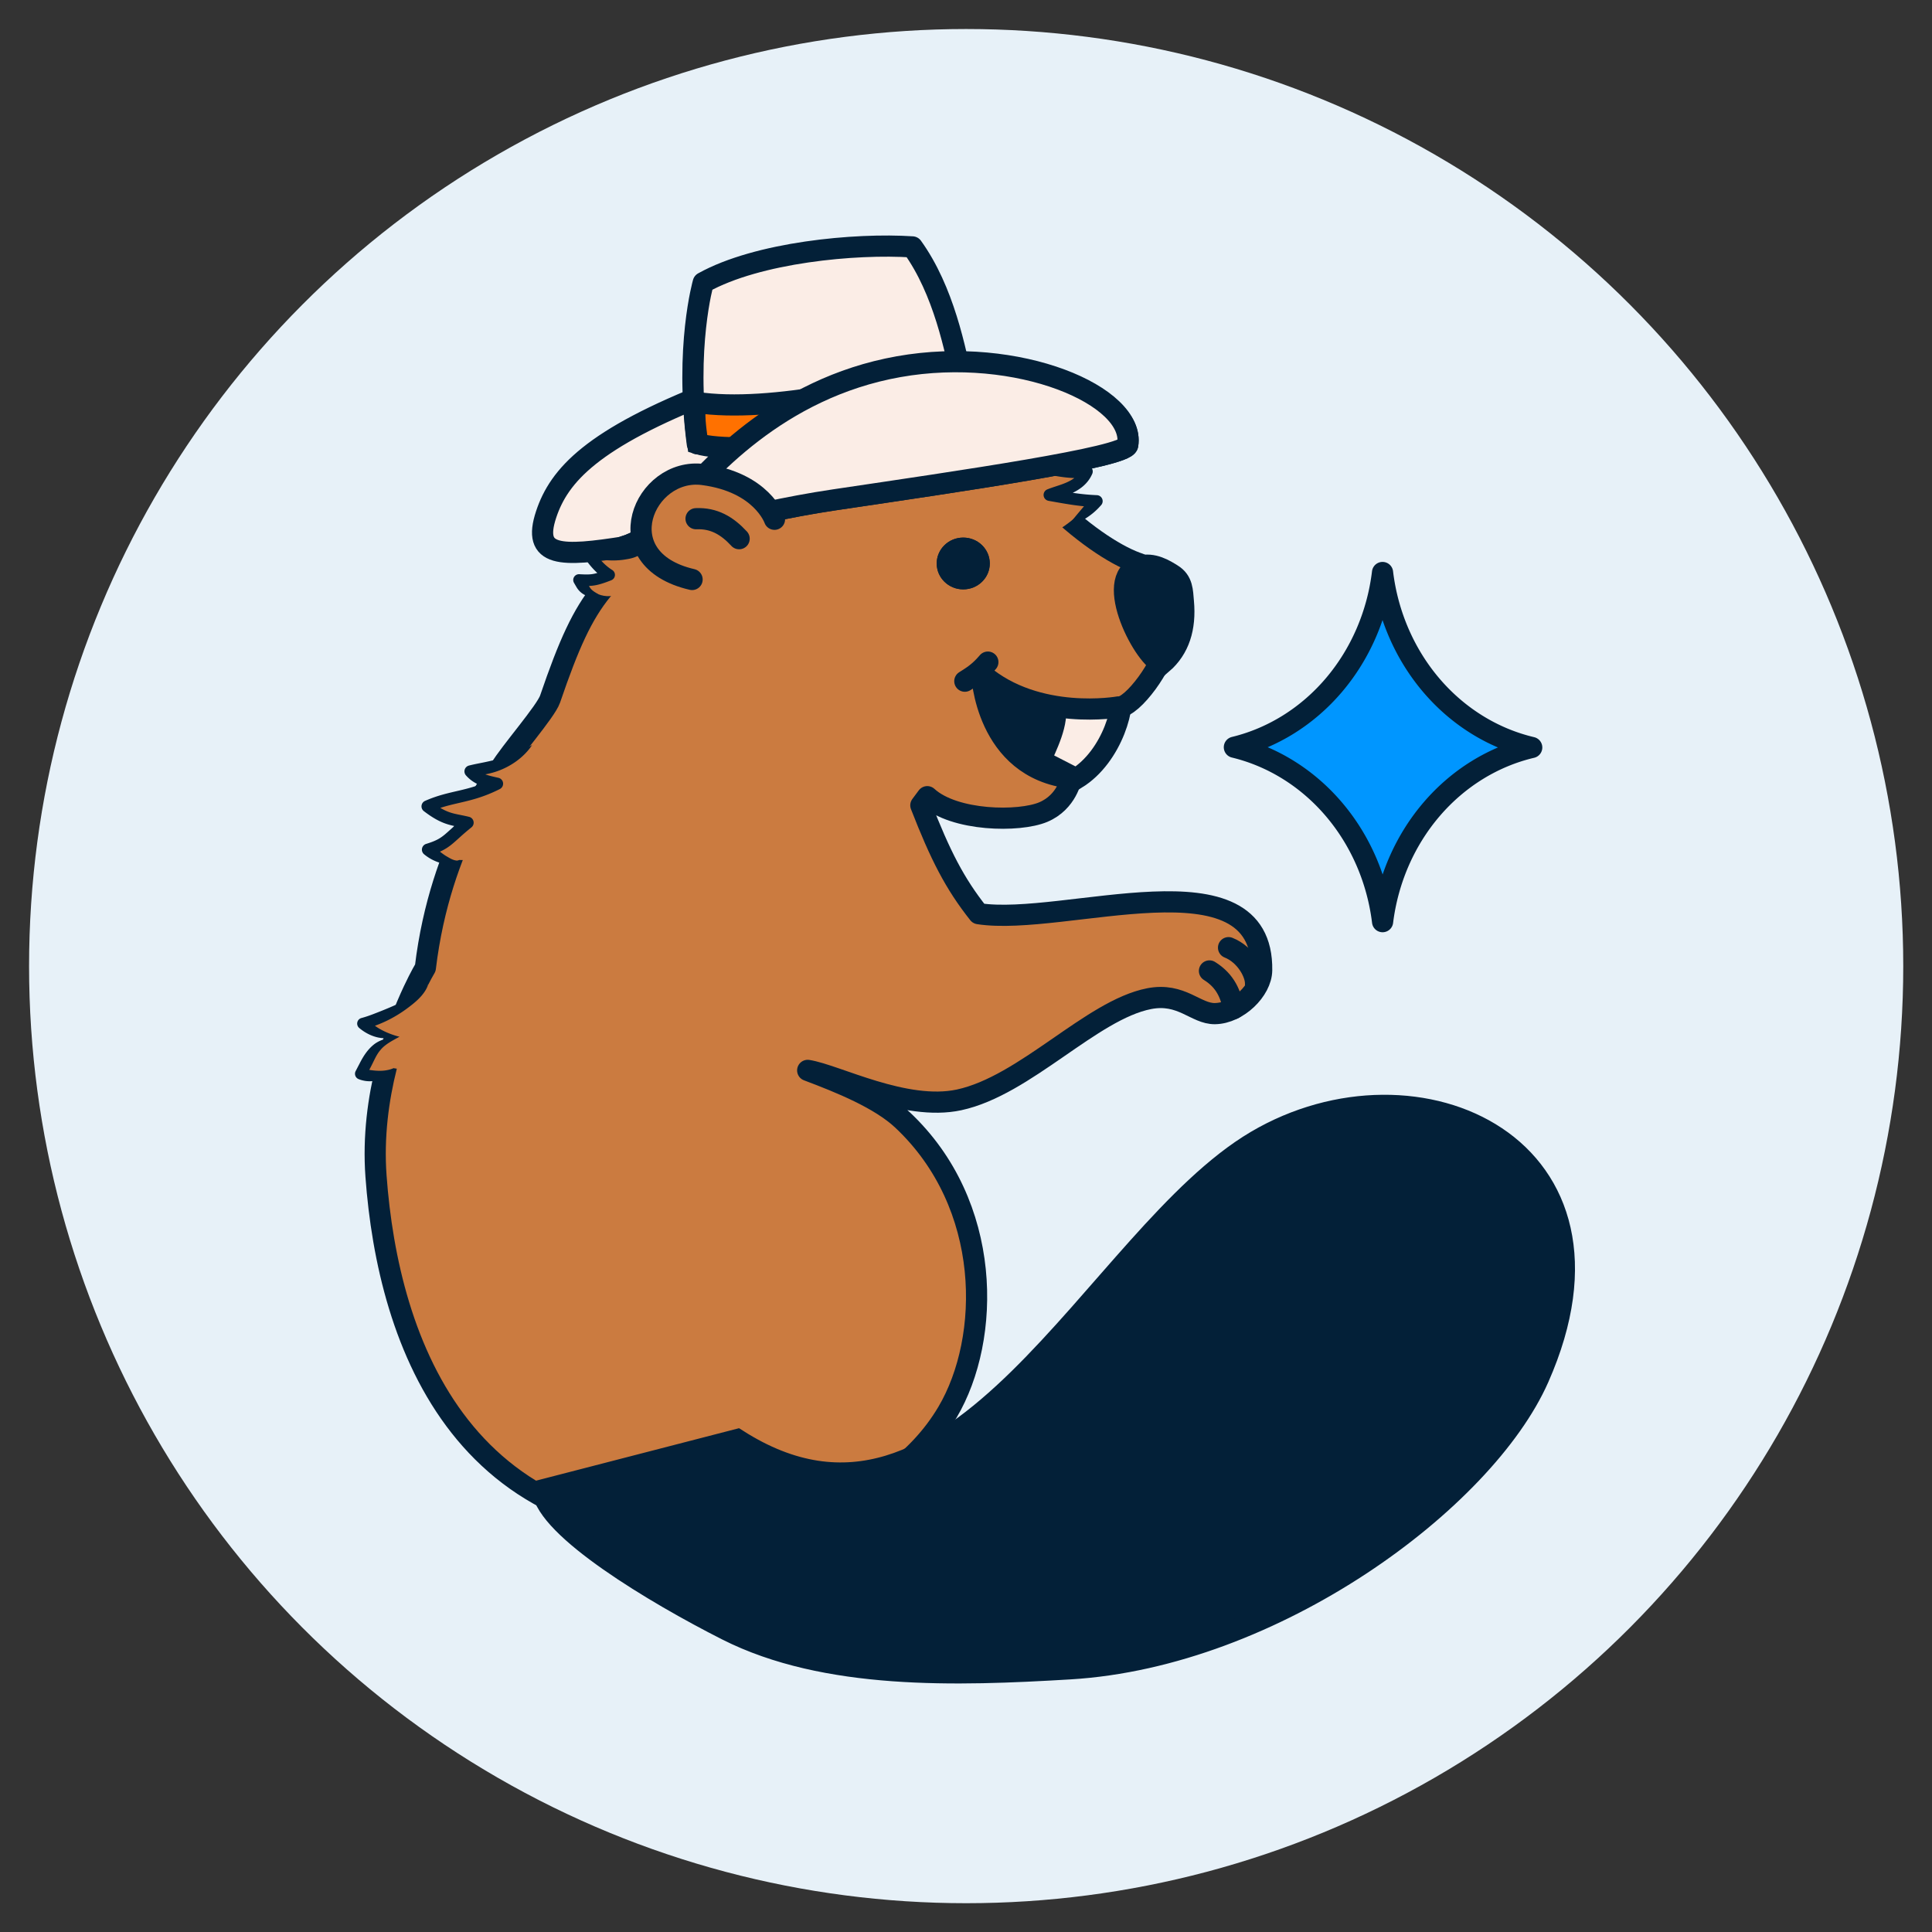 <?xml version="1.0" encoding="UTF-8" standalone="no"?>
<!-- Created with Inkscape (http://www.inkscape.org/) -->

<svg
   width="32"
   height="32"
   viewBox="0 0 32 32"
   version="1.1"
   id="svg1"
   xmlns="http://www.w3.org/2000/svg"
   xmlns:svg="http://www.w3.org/2000/svg">
  <rect x="0" y="0" width="32" height="32" fill="#333333" stroke="none"/>
  <defs
     id="defs1">
    <clipPath
       clipPathUnits="userSpaceOnUse"
       id="clipPath32-1-1">
      <g
         id="use32-5-9">
        <ellipse
           style="display:inline;fill:#0a0832;fill-opacity:1;stroke:none;stroke-width:4.061;stroke-linecap:round;stroke-dasharray:none;stroke-opacity:1"
           id="ellipse15-8"
           cx="582.04"
           cy="441.902"
           rx="3.765"
           ry="7.707" />
      </g>
    </clipPath>
  </defs>
  <g
     id="layer1">
    <g
       id="g1"
       transform="matrix(0.934,0,0,0.934,-3.205,3.745)">
      <circle
         style="display:inline;fill:#e7f1f8;fill-opacity:1;stroke:none;stroke-width:0.377;stroke-linecap:round;stroke-linejoin:round;stroke-dasharray:none;stroke-opacity:1"
         id="circle89"
         cx="20.565"
         cy="13.123"
         r="16.618" />
      <g
         id="g451-8"
         transform="matrix(0.068,0,0,0.068,-18.956,-24.884)"
         style="display:inline;fill:#000000;fill-opacity:0;stroke-width:5.522;stroke-dasharray:none">
        <circle
           style="display:none;opacity:1;fill:#e7f1f8;fill-opacity:1;stroke:none;stroke-width:3.199;stroke-linecap:round;stroke-linejoin:round;stroke-dasharray:none;stroke-opacity:1"
           id="circle204-4"
           cx="4594.243"
           cy="534.412"
           r="95.804"
           transform="matrix(1.726,0,0,1.726,-7344.041,-344.725)" />
        <g
           id="g426-6"
           style="display:inline;opacity:1;fill:#cd331d;fill-opacity:1;stroke:#e38f36;stroke-width:5.522;stroke-dasharray:none;stroke-opacity:1"
           transform="translate(2.9002441e-6,-1.923)">
          <g
             id="g422-5"
             style="display:inline;opacity:1;stroke-width:5.522;stroke-dasharray:none"
             transform="rotate(1.888,141.177,455.6)">
            <path
               style="display:inline;opacity:1;fill:#032038;fill-opacity:1;stroke:none;stroke-width:5.522;stroke-linecap:round;stroke-linejoin:round;stroke-miterlimit:0;stroke-dasharray:none;stroke-opacity:1"
               d="m 622.911,486.363 c -0.634,7.254 -1.807,20.427 -14.566,27.918 l -33.259,-4.855 -9.953,-36.172 31.56,-2.913 z"
               id="path463-0"
               transform="rotate(-1.888,141.177,455.6)" />
            <path
               style="fill:#fbede6;fill-opacity:1;stroke:#032038;stroke-width:5.522;stroke-linecap:round;stroke-dasharray:none;stroke-opacity:1"
               d="m 621.965,472.072 c 2.211,4.097 -1.164,18.293 -10.47,24.423 l -9.49,-4.483 c 1.105,-2.946 4.801,-10.397 3.149,-14.826 z"
               id="path422-9" />
          </g>
          <path
             style="display:inline;opacity:1;fill:#cb7b40;fill-opacity:1;stroke:#032038;stroke-width:5.522;stroke-linecap:round;stroke-linejoin:round;stroke-dasharray:none;stroke-opacity:1"
             d="m 539.863,588.044 c 8.619,3.246 18.833,7.388 24.723,12.919 23.529,22.095 23.143,56.92 11.754,76.195 -15.693,26.56 -51.1,30.774 -51.1,30.774 -75.418,7.771 -94.812,-49.101 -97.954,-92.306 -1.513,-20.811 5.515,-39.303 9.785,-48.386 1.781,-3.79 3.082,-5.942 3.082,-5.942 3.927,-32.949 19.564,-51.983 19.564,-51.983 2.463,-4.174 11.856,-14.865 12.961,-18.097 9.75,-28.528 13.948,-31.061 37.538,-48.664 11.46,-12.03 42.298,-23.956 60.238,-24.199 13.531,-0.183 -5.188,8.806 -2.806,8.821 13.531,0.083 22.496,2.1 31.513,9.196 1.462,1.15 2.925,2.434 4.409,3.865 9.158,8.829 17.533,14.004 22.946,15.73 1.215,0.387 4.952,10.809 6.234,21.502 0.477,3.974 -8.269,16.253 -11.824,15.788 0,0 -21.189,3.809 -35.683,-8.595 0,0 0.94,24.667 23.364,27.15 0,0 -1.053,6.226 -7.303,8.87 -6.25,2.644 -23.189,2.447 -30.254,-4.019 l -1.679,2.255 c 5.07,13.017 8.814,20.375 15.063,28.258 22.402,3.488 74.344,-16.433 73.821,14.799 -0.086,5.155 -6.193,11.163 -12.161,11.269 -5.045,0.09 -8.707,-5.562 -17.195,-3.9 -15.033,2.944 -32.285,22.679 -49.57,26.396 -14.055,3.022 -32.069,-6.531 -39.464,-7.696 z"
             id="path424-0"
             transform="translate(-5.1999999e-7,2.9315847e-5)" />
          <path
             style="display:inline;opacity:1;fill:none;fill-opacity:1;stroke:#032038;stroke-width:5.522;stroke-linecap:round;stroke-linejoin:round;stroke-miterlimit:0;stroke-dasharray:none;stroke-opacity:1"
             d="m 644.639,560.183 c 4.301,2.678 5.523,6.196 6.312,9.832"
             id="path461-0"
             transform="translate(-4.4452381e-6,1.923)" />
          <path
             style="display:inline;opacity:1;fill:none;fill-opacity:1;stroke:#032038;stroke-width:5.522;stroke-linecap:round;stroke-linejoin:round;stroke-miterlimit:0;stroke-dasharray:none;stroke-opacity:1"
             d="m 649.615,556.037 c 4.577,1.829 7.158,6.806 7.04,9.468"
             id="path462-61" />
          <path
             style="display:inline;opacity:1;fill:none;fill-opacity:1;stroke:#032038;stroke-width:5.522;stroke-linecap:round;stroke-linejoin:round;stroke-miterlimit:0;stroke-dasharray:none;stroke-opacity:1"
             d="m 586.85,479.644 c -2.311,2.737 -4.14,3.79 -6.008,4.978"
             id="path460-3"
             transform="translate(-4.4452381e-6,1.923)" />
          <path
             style="display:inline;opacity:1;fill:#032038;fill-opacity:1;stroke:#032038;stroke-width:5.522;stroke-linecap:round;stroke-dasharray:none;stroke-opacity:1"
             d="m 624.455,454.97 c 3.313,-4.754 3.686,-10.439 1.411,-16.952 -0.927,-2.653 -1.47,-5.17 -4.568,-6.17 -1.982,-0.64 -5.639,-1.896 -8.778,-0.007 -8.942,5.379 7.675,23.655 11.935,23.129 z"
             id="path420-8"
             transform="rotate(14.068,519.213,500.43)" />
          <path
             id="path427-9"
             style="display:inline;opacity:1;fill:#cb7b40;fill-opacity:1;stroke:none;stroke-width:5.522;stroke-linecap:round;stroke-dasharray:none;stroke-opacity:1"
             d="m 576.698,403.593 c -4.516,0.209 -17.553,-1.153 -23.702,6.892 l 0.778,3.49 14.562,6.646 8.664,-2.629 c 4.524,-1.022 4.694,-8.643 4.694,-8.643 -4.513,1.186 -7.063,1.191 -11.262,2.137 5.112,-2.548 6.266,-7.894 6.266,-7.894 z m 15.107,14.864 c -2.865,0.002 -5.484,0.397 -7.315,1.441 l -6.705,7.624 13.525,3.112 8.045,5.443 c 2.095,1.309 12.172,-8.108 12.172,-8.108 -4.628,-0.597 -7.199,-1.727 -11.446,-2.428 5.028,-1.081 8.451,-4.167 8.451,-4.167 -2.931,-1.033 -10.426,-2.924 -16.728,-2.919 z m -110.922,21.978 c 0,0 -1.695,4.559 4.233,6.549 -4.86,0.927 -3.853,1.351 -7.585,1.646 0.142,0.285 4.6,4.584 8.811,3.673 0,0 4.601,-3.177 10.279,-10.246 -3.346,-0.262 -15.739,-1.623 -15.739,-1.623 z m -15.869,51.52 -5.65,3.154 -5.542,1.862 -3.387,0.846 3.018,2.818 0.394,1.498 -13.785,4.097 1.917,2.585 5.633,2.289 -4.774,5.335 -4.357,2.21 2.401,2.143 4.455,0.823 0.96,-0.393 4.37,0.104 z m -26.859,61.772 c -2.627,4.49 -8.841,7.254 -11.95,8.057 l -4.11,1.679 4.199,3.226 2.651,0.487 -4.685,3.313 -3.359,5.658 2.873,0.751 4.197,-0.698 1.195,-0.675 8.042,1.24 z"
             transform="translate(2.723,11.947)" />
          <g
             id="g438-3"
             clip-path="url(#clipPath32-1-1)"
             style="display:inline;opacity:1;fill:#0a0832;fill-opacity:1;stroke:none;stroke-width:4.351;stroke-dasharray:none"
             transform="matrix(1.838,0,0,0.876,-489.36,68.741)">
            <g
               id="g437-4"
               style="fill:#0a0832;fill-opacity:1;stroke-width:4.351;stroke-dasharray:none">
              <ellipse
                 style="display:inline;fill:#032038;fill-opacity:1;stroke:none;stroke-width:4.351;stroke-linecap:round;stroke-dasharray:none;stroke-opacity:1"
                 id="ellipse437-46"
                 cx="582.04"
                 cy="441.902"
                 rx="3.765"
                 ry="7.707" />
            </g>
            <ellipse
               style="display:none;fill:#f0ddc4;fill-opacity:1;stroke:none;stroke-width:4.351;stroke-linecap:round;stroke-dasharray:none;stroke-opacity:1"
               id="ellipse438-0"
               cx="583.707"
               cy="437.916"
               rx="1.606"
               ry="3.56" />
          </g>
          <ellipse
             style="display:inline;opacity:1;fill:#032038;fill-opacity:1;stroke:none;stroke-width:4.351;stroke-linecap:round;stroke-dasharray:none;stroke-opacity:1"
             id="ellipse23"
             cx="582.04"
             cy="441.902"
             rx="3.765"
             ry="7.707"
             transform="matrix(1.838,0,0,0.876,-489.36,68.741)" />
        </g>
        <g
           id="g436-66"
           style="display:inline;opacity:1;stroke-width:5.522;stroke-dasharray:none"
           transform="translate(-10.144,19.006)">
          <path
             id="path434-1"
             style="display:inline;opacity:1;fill:#032038;fill-opacity:1;fill-rule:nonzero;stroke:none;stroke-width:5.522;stroke-linecap:round;stroke-dasharray:none;stroke-opacity:1"
             d="m 435.785,566.754 c 1.125,-2.071 1.646,-3.64 2.836,-4.993 0,0 10e-6,0 10e-6,0 0.93,-1.151 2.408,-2.017 3.325,-2.538 0.989,-0.562 1.599,-0.885 1.599,-0.885 0,0 -0.687,0.006 -1.841,0.164 -1.087,0.149 -2.861,0.486 -4.526,1.632 0,0 0,0 0,0 -1.83,1.339 -3.053,3.256 -4.049,5.227 -0.312,0.594 -0.647,1.244 -1.01,1.943 a 1.5,1.5 0 0 0 0.751,2.075 c 0.416,0.174 0.856,0.303 1.302,0.394 2.385,0.529 4.617,-0.221 6.04,-1.232 1.394,-0.99 1.824,-1.998 1.824,-1.998 0,0 -0.989,0.448 -2.392,0.61 -1.519,0.175 -3.106,1.8e-4 -4.871,-0.319 -0.283,-0.058 -0.535,-0.135 -0.744,-0.222 l 0.751,2.075 c 0.367,-0.706 0.699,-1.349 1.005,-1.933 z"
             transform="translate(2.076962e-5)" />
          <path
             id="path435-8"
             style="display:inline;opacity:1;fill:#032038;fill-opacity:1;fill-rule:nonzero;stroke:none;stroke-width:5.522;stroke-linecap:round;stroke-dasharray:none;stroke-opacity:1"
             d="m 437.729,555.258 c 3.158,-1.208 5.938,-2.858 8.226,-4.614 1.939,-1.446 3.199,-2.661 4.078,-3.945 0.791,-1.156 0.989,-1.954 0.989,-1.954 0,0 -0.466,0.681 -1.485,1.499 -1.264,1.015 -2.4,1.535 -4.649,2.692 -2.571,1.266 -5.156,2.342 -8.232,3.521 -1.114,0.427 -2.151,0.769 -3.023,1.001 a 1.5,1.5 0 0 0 -0.57,2.605 c 2e-5,10e-6 9e-5,7e-5 1.1e-4,8e-5 1.49,1.251 3.227,2.133 5.01,2.493 0,0 0,0 0,0 3.217,0.601 5.471,-0.218 5.471,-0.218 0,0 -2.351,-0.526 -4.777,-1.841 0,0 0,0 0,0 -1.324,-0.695 -2.418,-1.627 -3.792,-2.745 -3e-5,-3e-5 -6e-5,-5e-5 -9e-5,-8e-5 l -0.57,2.605 c 1.001,-0.267 2.134,-0.643 3.322,-1.098 z"
             transform="translate(2.076962e-5)" />
          <path
             style="display:inline;opacity:1;fill:#032038;fill-opacity:1;fill-rule:nonzero;stroke:none;stroke-width:5.28;stroke-linecap:round;stroke-dasharray:none;stroke-opacity:1"
             d="m 465.234,478.244 c 3.447,-0.876 6.23,-2.638 8.148,-4.457 1.849,-1.753 2.618,-3.247 2.618,-3.247 0,0 -1.351,0.997 -3.473,2.025 -2.356,1.142 -4.816,1.934 -8.041,2.773 -1.299,0.334 -2.715,0.652 -3.982,1.038 a 1.5,1.5 0 0 0 -0.642,2.477 c 2.265,2.347 4.951,2.722 7.583,3.199 l -0.469,-2.783 c -3.296,1.856 -5.922,2.677 -8.566,3.426 -2.639,0.748 -5.337,1.426 -8.439,2.968 a 1.5,1.5 0 0 0 -0.191,2.573 c 4.98,3.479 7.263,3.168 10.743,3.857 l -0.697,-2.6 c -2.233,1.957 -3.683,3.552 -4.71,4.457 -1.096,0.966 -2.068,1.588 -4.394,2.417 a 1.5,1.5 0 0 0 -0.395,2.614 c 0,0 6e-5,5e-5 6e-5,5e-5 1.404,1.058 2.997,1.741 4.54,2.051 0,0 0,0 0,0 1.41,0.361 2.688,0.173 3.496,-0.183 0.788,-0.347 1.058,-0.771 1.058,-0.771 0,0 -0.477,0.169 -1.175,0.074 -0.84,-0.114 -1.487,-0.492 -2.637,-1.101 0,0 0,0 0,0 -1.216,-0.74 -2.187,-1.509 -3.485,-2.472 0,0 -6e-5,-4e-5 -6e-5,-4e-5 l -0.395,2.614 c 5.226,-1.862 5.441,-3.383 10.075,-7.444 a 1.5,1.5 0 0 0 -0.697,-2.6 c -2.272,-0.45 -3.724,-0.491 -5.406,-1.083 -1.122,-0.395 -2.415,-1.042 -4.201,-2.29 l -0.191,2.573 c 2.243,-1.115 4.233,-1.727 6.329,-2.32 3.155,-0.893 6.517,-1.727 10.813,-4.146 a 1.5,1.5 0 0 0 -0.469,-2.783 c -2.671,-0.484 -4.416,-0.732 -5.96,-2.331 l -0.642,2.477 c 1.154,-0.352 2.453,-0.642 3.855,-1.002 z"
             id="path430-4"
             transform="matrix(1.045,0.047,-0.047,1.045,2.835,-31.84)" />
          <path
             style="display:inline;opacity:1;fill:#032038;fill-opacity:1;fill-rule:nonzero;stroke:none;stroke-width:5.522;stroke-linecap:round;stroke-dasharray:none;stroke-opacity:1"
             d="m 483.6,442.944 c 2.414,0.279 4.5,0.19 6.295,-0.144 1.707,-0.256 2.917,-0.756 3.732,-1.363 0.751,-0.559 0.957,-1.025 0.957,-1.025 0,0 -0.449,0.241 -1.247,0.354 -1.161,0.164 -1.62,-0.021 -3.55,-0.116 -1.629,-0.156 -3.578,-0.432 -5.846,-0.687 -1.099,-0.125 -2.061,-0.268 -2.745,-0.379 -0.684,-0.111 -0.682,-0.111 -1.077,-0.188 a 1.5,1.5 0 0 0 -1.626,2.15 c 1.198,2.369 3.664,5.1 6.091,6.603 l 0.239,-2.671 c -1.791,0.707 -2.853,1.035 -3.8,1.182 -0.948,0.146 -1.875,0.126 -3.442,0.04 a 1.5,1.5 0 0 0 -1.382,2.248 c 0.217,0.377 0.431,0.75 0.637,1.091 0.483,0.862 1.307,1.684 2.347,2.153 0,0 0,0 0,0 1.091,0.418 2.025,0.289 2.605,0.143 0.6,-0.151 0.927,-0.327 0.927,-0.327 0,0 -0.329,-0.178 -0.82,-0.478 -0.472,-0.289 -1.124,-0.717 -1.456,-1.236 0,0 0,0 0,0 -0.35,-0.445 -0.568,-1.098 -1.036,-1.809 -0.182,-0.302 -0.381,-0.648 -0.605,-1.036 l -1.382,2.248 c 3.354,0.183 4.591,0.119 8.508,-1.426 a 1.5,1.5 0 0 0 0.239,-2.671 c -1.607,-0.995 -2.882,-2.364 -3.736,-3.483 -0.342,-0.448 -0.616,-0.854 -0.821,-1.177 -0.307,-0.485 -0.302,-0.479 -0.437,-0.745 l -1.626,2.15 c 1.084,0.211 2.609,0.438 4.056,0.603 z"
             id="path428-9"
             transform="translate(12.867,-8.982)" />
          <path
             style="display:inline;opacity:1;fill:#032038;fill-opacity:1;fill-rule:nonzero;stroke:none;stroke-width:5.304;stroke-linecap:round;stroke-dasharray:none;stroke-opacity:1"
             d="m 487.464,454.124 c 2.114,-0.882 4.413,-1.375 5.864,-1.665 1.55,-0.309 2.527,-0.486 2.527,-0.486 0,0 -0.815,-0.57 -2.463,-1.017 -1.592,-0.431 -4.212,-0.745 -7.058,0.388 -2.779,1.129 -4.955,2.926 -6.935,4.363 -2.011,1.461 -3.89,2.632 -6.391,3.023 a 1.5,1.5 0 0 0 -0.924,2.439 c 3.332,4.021 8.798,3.287 11.595,3.572 l -0.515,-2.836 c -4.608,2.289 -7.009,3.478 -10.703,4.729 a 1.5,1.5 0 0 0 -0.628,2.431 c 0.24,0.263 0.863,0.872 1.241,1.21 1.272,1.156 2.766,2.003 4.295,2.455 0,0 0,0 0,0 1.513,0.501 2.893,0.326 3.761,-0.015 0.859,-0.337 1.187,-0.767 1.187,-0.767 0,0 -0.524,0.147 -1.287,0.032 -0.85,-0.128 -1.675,-0.53 -2.746,-1.231 0,0 -1e-5,0 -1e-5,0 -1.126,-0.787 -2.016,-1.649 -3.205,-2.705 -0.654,-0.588 -0.648,-0.582 -1.028,-0.999 l -0.628,2.431 c 3.884,-1.316 6.448,-2.585 11.076,-4.884 a 1.5,1.5 0 0 0 -0.515,-2.836 c -1.339,-0.136 -3.002,-0.115 -4.325,-0.229 -2.116,-0.181 -3.907,-0.635 -5.264,-2.273 l -0.924,2.439 c 3.202,-0.5 5.569,-2.018 7.691,-3.56 2.114,-1.536 3.997,-3.075 6.301,-4.011 z"
             id="path473-6"
             transform="matrix(-0.817,0.646,0.646,0.817,678.934,-287.78)" />
          <path
             style="display:inline;opacity:1;fill:#032038;fill-opacity:1;fill-rule:nonzero;stroke:none;stroke-width:5.304;stroke-linecap:round;stroke-dasharray:none;stroke-opacity:1"
             d="m 482.214,458.54 c 4.416,-2.187 7.161,-3.359 10.046,-4.165 2.523,-0.705 4.133,-0.858 4.133,-0.858 0,0 -1.51,-0.605 -4.326,-0.613 -2.939,-0.009 -6.759,0.702 -11.198,2.955 -2.542,1.275 -4.921,2.414 -7.861,2.873 a 1.5,1.5 0 0 0 -0.924,2.439 c 3.332,4.021 8.798,3.287 11.595,3.572 l -0.515,-2.836 c -4.608,2.289 -7.009,3.478 -10.703,4.729 a 1.5,1.5 0 0 0 -0.316,2.691 c 0.147,0.092 0.535,0.325 0.773,0.464 1.313,0.767 2.712,1.317 4.044,1.68 0,0 0,0 0,0 1.417,0.397 2.576,0.546 3.552,0.53 0.91,-0.016 1.428,-0.169 1.428,-0.169 0,0 -0.508,-0.191 -1.243,-0.6 -1.03,-0.572 -1.403,-0.897 -2.811,-1.815 0,0 0,0 0,0 -1.023,-0.686 -2.276,-1.527 -3.456,-2.216 -0.444,-0.259 -0.442,-0.258 -0.692,-0.415 l -0.316,2.691 c 3.884,-1.316 6.448,-2.585 11.076,-4.884 a 1.5,1.5 0 0 0 -0.515,-2.836 c -1.339,-0.136 -3.002,-0.115 -4.325,-0.229 -2.116,-0.181 -3.907,-0.635 -5.264,-2.273 l -0.924,2.439 c 3.441,-0.537 6.177,-1.869 8.742,-3.155 z"
             id="path432-3"
             transform="matrix(-0.999,0.292,0.292,0.999,961.168,-187.024)" />
        </g>
        <path
           style="display:inline;opacity:1;fill:#032038;fill-opacity:1;stroke:#032038;stroke-width:5.522;stroke-linecap:round;stroke-dasharray:none;stroke-opacity:1"
           d="m 470.669,697.466 50.823,-13.136 c 57.474,36.747 93.241,-53.001 135.302,-77.85 42.061,-24.849 100.344,1.436 73.672,61.778 -14.123,31.953 -68.972,72.678 -122.292,75.853 -29.468,1.755 -63.617,2.909 -89.403,-10.146 -18.823,-9.53 -46.917,-26.431 -48.102,-36.499 z"
           id="path440-7"
           transform="translate(-1.544995e-6,-1.923)" />
        <g
           id="g448-8"
           style="display:inline;opacity:1;stroke-width:4.895;stroke-dasharray:none"
           transform="matrix(1.087,0.3,-0.3,1.087,71.74,-198.261)">
          <path
             style="display:inline;opacity:1;fill:#fbede6;fill-opacity:1;fill-rule:nonzero;stroke:#032038;stroke-width:4.895;stroke-linecap:round;stroke-dasharray:none;stroke-opacity:1"
             d="m 504.194,454.708 c 5.75,-3.5 8.54,-10.434 8.54,-10.434 5.089,-11.305 17.04,-32.009 42.618,-44.213 25.367,-12.103 53.754,-10.501 55.054,0.891 0.328,2.872 -34.936,18.31 -62.024,30.296 -20.427,9.038 -37.542,20.503 -43.531,23.227 -14.009,6.372 -20.359,8.195 -19.824,-2.258 0.486,-9.492 5.569,-19.753 29.646,-37.717 0,0 28.634,-19.236 51.25,-19.704 22.616,-0.469 13.043,4.286 44.045,6.114"
             id="path442-8"
             transform="translate(7.692)" />
          <path
             style="display:inline;opacity:1;fill:#fbede6;fill-opacity:1;fill-rule:nonzero;stroke:#032038;stroke-width:4.895;stroke-linecap:round;stroke-linejoin:round;stroke-dasharray:none;stroke-opacity:1"
             d="m 522.075,427.195 c -8.775,-20.82 -8.594,-36.304 -8.594,-36.304 10.277,-10.102 31.452,-18.156 44.419,-20.833 9.679,7.788 15.899,20.198 20.037,28.277"
             id="path444-2" />
          <path
             id="path446-9"
             style="display:inline;opacity:1;fill:#ff7100;fill-opacity:1;stroke:#032038;stroke-width:4.895;stroke-linecap:round;stroke-dasharray:none;stroke-opacity:1"
             d="m 579.765,401.312 c -14.109,13.135 -48.222,26.133 -57.604,25.831 -1.471,-3.47 -2.828,-6.478 -2.913,-9.118 17.523,-2.073 42.457,-16.01 56.222,-24.308 z" />
          <path
             style="display:inline;opacity:1;fill:#fbede6;fill-opacity:1;fill-rule:nonzero;stroke:#032038;stroke-width:4.895;stroke-linecap:round;stroke-dasharray:none;stroke-opacity:1"
             d="m 504.194,454.708 c 5.75,-3.5 8.54,-10.434 8.54,-10.434 5.089,-11.305 16.205,-34.462 41.783,-46.666 25.367,-12.103 54.589,-8.047 55.889,3.344 0.328,2.872 -34.936,18.31 -62.024,30.296 -20.427,9.038 -37.542,20.503 -43.531,23.227"
             id="path448-1"
             transform="translate(7.692)" />
        </g>
        <g
           id="g450-3"
           transform="matrix(0.978,0.677,-0.677,0.978,289.559,-353.335)"
           style="stroke-width:4.643;stroke-dasharray:none">
          <path
             style="opacity:1;fill:#cb7b40;fill-opacity:1;stroke:none;stroke-width:4.643;stroke-linecap:round;stroke-dasharray:none;stroke-opacity:1"
             d="m 549.855,434.439 c -2.291,-3.074 -8.589,-1.882 -11.238,-2.452 l -5.455,1.637 -8.581,4.958 -2.143,8.01 5.831,9.435 7.943,1.851 7.717,-7.952 c 0,0 3.95,-1.17 4.971,-2.768 2.29,-3.582 3.497,-9.31 0.956,-12.719 z"
             id="path449-5" />
          <path
             style="display:inline;opacity:1;fill:none;fill-opacity:1;stroke:#032038;stroke-width:4.643;stroke-linecap:round;stroke-dasharray:none;stroke-opacity:1"
             d="m 547.805,436.348 c 0,0 -6.91,-5.119 -18.47,0.853 -11.56,5.973 -7.19,27.578 11.127,20.286"
             id="path450-9"
             transform="translate(2.3802441e-6,-1.923)" />
          <path
             style="display:inline;opacity:1;fill:#032038;fill-opacity:1;stroke:#032038;stroke-width:5.522;stroke-linecap:round;stroke-linejoin:round;stroke-miterlimit:0;stroke-dasharray:none;stroke-opacity:1"
             d="m 510.51,442.502 c 4.68,-0.205 8.113,1.843 11.228,5.219"
             id="path465-8"
             transform="matrix(0.691,-0.479,0.479,0.691,-31.128,382.876)" />
        </g>
        <path
           id="path466-4"
           style="display:inline;fill:#0096ff;fill-opacity:1;stroke:#032038;stroke-width:5.686;stroke-linecap:round;stroke-linejoin:round;stroke-miterlimit:0;stroke-dasharray:none;stroke-opacity:1"
           d="m 7093.85,487.032 a 51.572,55.405 0 0 1 -39.791,46.931 51.572,55.405 0 0 1 39.806,46.843 51.572,55.405 0 0 1 40.053,-46.78 51.572,55.405 0 0 1 -40.067,-46.994 z"
           transform="matrix(0.971,0,0,0.971,-6198.354,-16.631)" />
      </g>
    </g>
  </g>
</svg>
